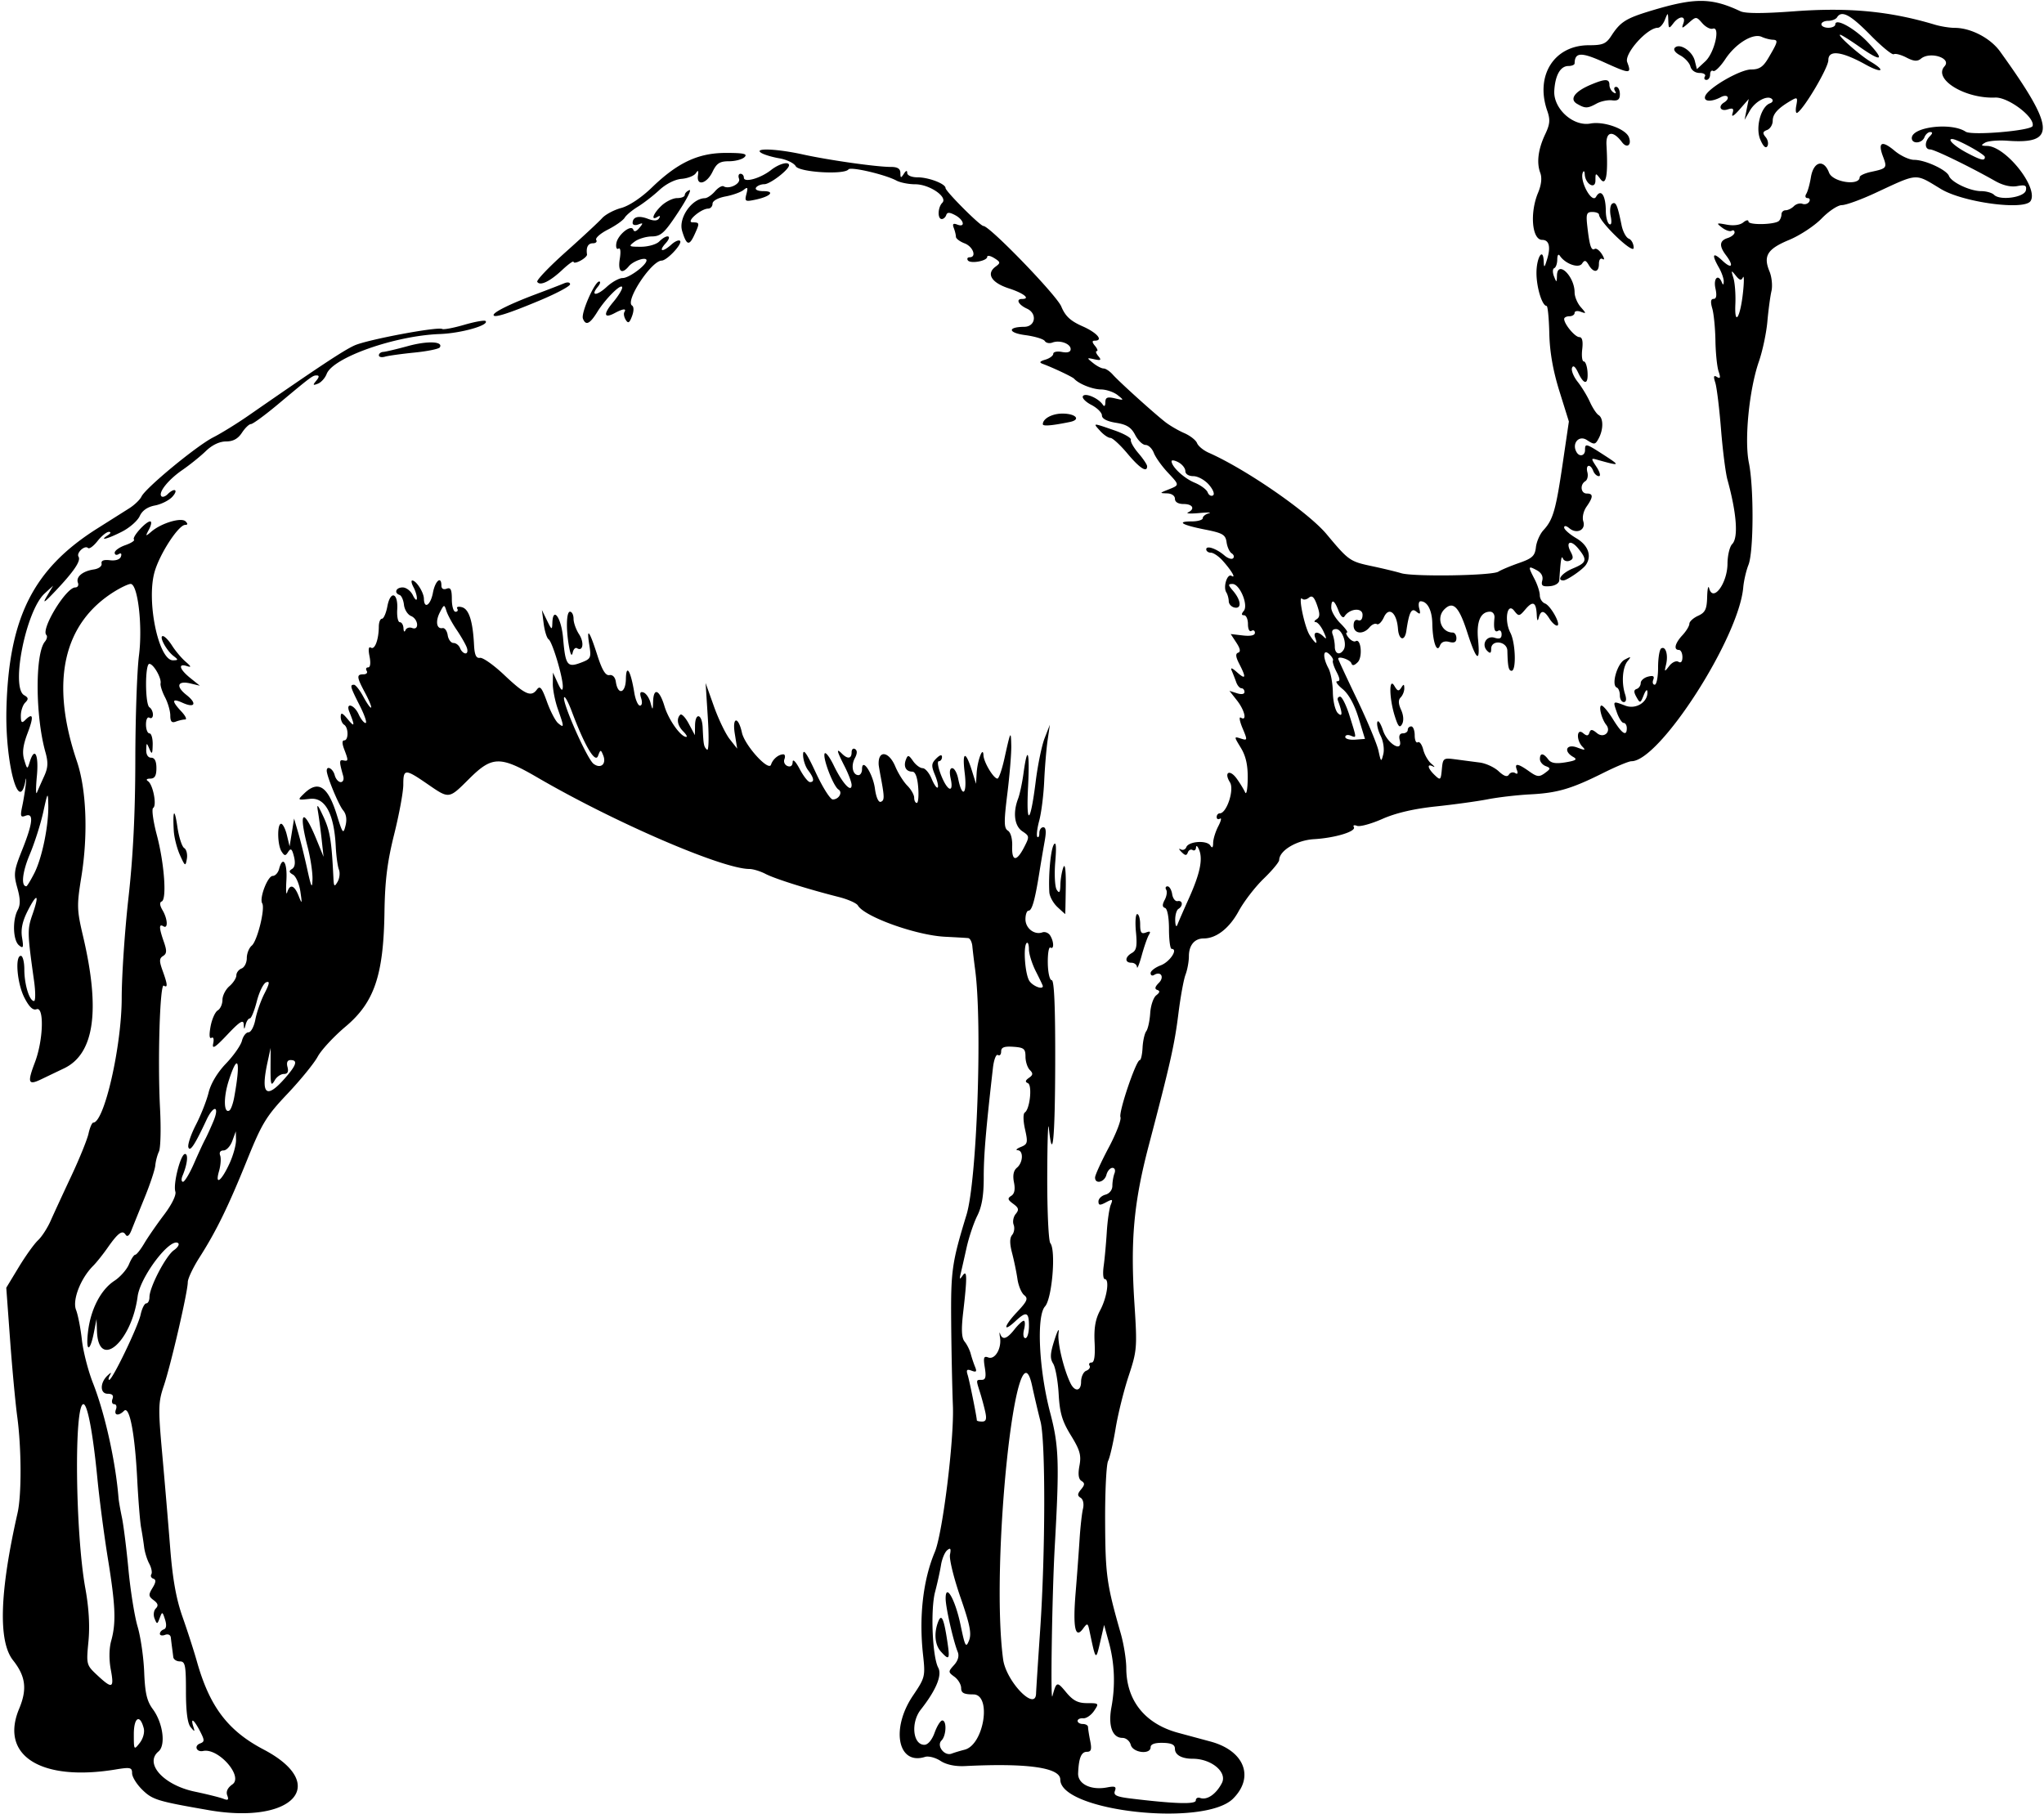 <?xml version="1.0"?>
<svg xmlns="http://www.w3.org/2000/svg" height="522" width="588" viewBox="0 0 588 522">
  <path d="M60 520.79c-14.705-2.55-16.127-2.98-19.048-5.84-1.624-1.58-2.952-3.73-2.952-4.76 0-1.68-.494-1.79-4.75-1.09-21.457 3.53-33.382-3.97-27.75-17.45 2.364-5.65 1.9-9.36-1.75-13.97-4.298-5.44-3.864-19.58 1.3-42.37 1.191-5.26 1.143-18.63-.1-27.81-.521-3.85-1.442-13.75-2.047-22l-1.098-15 3.576-5.906c1.967-3.248 4.463-6.732 5.547-7.741 1.083-1.01 2.717-3.527 3.63-5.595.913-2.067 3.587-7.859 5.941-12.87 2.355-5.012 4.592-10.524 4.97-12.25.38-1.726.992-3.142 1.36-3.146 3.166-.037 8.169-21.96 8.182-35.852.006-6.402.882-19.393 1.948-28.87 1.324-11.781 1.947-24.268 1.97-39.5.017-12.248.489-25.83 1.047-30.18 1.089-8.482-.323-20.594-2.399-20.587-.592.002-2.576.917-4.408 2.034-14.993 9.15-18.816 26.08-11.056 48.97 2.762 8.146 3.261 21.085 1.285 33.303-1.329 8.218-1.293 9.46.49 17.03 5.038 21.4 3.244 33.881-5.469 38.04-2.155 1.03-5.122 2.45-6.592 3.158-3.726 1.794-4.017.99-1.778-4.9 2.42-6.366 2.71-16.137.455-15.271-1.022.392-2.131-.67-3.5-3.354-2.083-4.09-2.745-12.01-1.003-12.01.55 0 1 1.771 1 3.935 0 4.29 1.463 9.066 2.778 9.066.455 0 .466-2.588.024-5.75-1.956-13.99-1.974-14.79-.44-19.21 2.03-5.846 1.336-6.329-1.397-.972-1.522 2.984-2.007 5.285-1.62 7.678.472 2.904.338 3.236-.895 2.213-1.711-1.42-1.913-7.23-.353-10.14.807-1.51.775-3.2-.12-6.4-1.108-3.96-.982-4.94 1.403-10.9 3.093-7.72 3.39-10.75.961-9.82-1.422.55-1.555.15-.935-2.78.397-1.88.86-4.77 1.027-6.42s.108-1.99-.131-.75c-1.873 9.69-5.84-5.41-5.452-20.75.669-26.33 7.71-40.32 26.15-51.96 3.574-2.255 7.717-4.872 9.205-5.815 1.488-.943 3.063-2.461 3.5-3.373 1.194-2.494 15.861-14.595 20.623-17.017 2.294-1.167 6.834-3.97 10.09-6.23 20.409-14.16 27.478-18.84 30.581-20.231 3.71-1.665 24.003-5.472 25.216-4.73.394.24 3.24-.297 6.324-1.194 3.085-.896 5.849-1.39 6.142-1.096 1.19 1.19-7.004 3.525-13.152 3.748-12.924.468-30.765 6.761-32.56 11.485-.45 1.18-1.59 2.442-2.534 2.805-1.445.554-1.517.416-.454-.864.85-1.02.9-1.52.153-1.52-1.206 0-1.435.17-11.31 8.422-3.672 3.068-7.108 5.578-7.635 5.578-.528 0-1.696 1.125-2.597 2.5-1.133 1.73-2.546 2.5-4.58 2.5-1.857 0-3.99 1.016-5.78 2.75-1.559 1.512-4.612 3.974-6.784 5.47-4.073 2.804-7.03 6.531-6 7.56.321.323 1.118.054 1.768-.597 1.974-1.973 3.22-1.322 1.373.718-.946 1.045-3.197 2.178-5.002 2.517-2.151.403-3.665 1.457-4.394 3.058-.612 1.343-2.913 3.36-5.113 4.483-4.108 2.09-6.76 2.77-4.081 1.04.877-.567 1.01-.975.322-.984-.647-.008-2.116 1.178-3.264 2.637s-2.376 2.363-2.73 2.009c-.917-.917-3.424 1.375-2.731 2.496.735 1.188-1.278 4.178-6.625 9.842-3.287 3.482-3.845 3.821-2.466 1.5l1.782-3-2.452 2.244c-5.345 4.89-9.801 27.05-5.885 29.26 1.24.7 1.3 1.13.299 2.14-.688.69-1.25 2.38-1.25 3.76 0 1.944.267 2.233 1.2 1.3 2.338-2.338 2.585-1.14.756 3.673-1.344 3.537-1.612 5.661-.978 7.75.84 2.773.898 2.795 1.564.627 1.417-4.612 2.652-2.225 2.07 4-.323 3.438-.312 5.575.023 4.75s1.26-2.92 2.055-4.655c1.137-2.478 1.216-3.98.369-7-2.904-10.356-2.987-28.317-.147-31.739.589-.71.78-1.581.423-1.937-1.647-1.65 5.665-13.67 8.314-13.67.708 0 1.057-.603.774-1.34-.65-1.692 1.34-3.36 4.577-3.838 1.398-.207 2.379-.944 2.225-1.671-.184-.872.611-1.194 2.413-.976 1.638.198 2.87-.218 3.154-1.065.284-.844.024-1.115-.662-.69-.622.38-1.13.2-1.13-.41 0-.612 1.373-1.59 3.05-2.175 1.679-.585 2.8-1.316 2.492-1.624-.661-.66 3.414-5.21 4.667-5.21.473 0 .33 1.013-.32 2.25-1.123 2.14-1.088 2.171.715.642 2.857-2.425 8.567-4.12 9.782-2.905.685.68.652 1.01-.099 1.01-1.912 0-7.304 8.265-8.807 13.5-2.422 8.432 1.144 25.545 5.306 25.468 1.55-.029 1.562-.149.128-1.25-2.042-1.57-4.266-5.72-3.064-5.72.506 0 1.703 1.237 2.66 2.75.957 1.512 2.696 3.58 3.865 4.593 1.678 1.456 1.757 1.725.375 1.281-2.626-.843-2.108.943 1 3.443l2.75 2.211-2.689-.642c-3.745-.896-4.345.798-1.168 3.298 3.145 2.474 2.434 3.878-1.139 2.25-3.08-1.403-3.193-.546-.33 2.502 1.196 1.273 1.683 2.314 1.082 2.314-.6 0-1.804.273-2.674.607-1.166.447-1.584-.013-1.588-1.75-.004-1.296-.684-3.656-1.512-5.245-.829-1.588-1.406-3.388-1.284-4 .306-1.54-2.047-5.62-3.232-5.62-1.281 0-1.248 11.71.035 12.5.55.34 1 1.293 1 2.118s-.45 1.222-1 .882c-.567-.35-1 .49-1 1.941 0 1.408.45 2.56 1 2.56s.968 1.462.93 3.25c-.06 2.723-.21 2.925-.93 1.25-.82-1.91-.863-1.898-.93.25-.043 1.364.52 2.25 1.43 2.25 1 0 1.5 1 1.5 3 0 2.184-.476 3.003-1.75 3.014-1.073.01-1.327.3-.658.75 1.434.964 2.59 7.004 1.474 7.694-.477.295-.004 3.8 1.053 7.789 2.162 8.16 2.917 18.555 1.389 19.119-.638.235-.55 1.15.242 2.49 1.495 2.532 1.656 5.512.25 4.643-1.302-.804-1.264.445.135 4.458.905 2.597.86 3.427-.22 4.095-1.107.684-1.132 1.46-.136 4.214 1.449 4.007 1.53 5.043.338 4.306-1.117-.69-1.79 21.597-1.07 35.427.3 5.775.158 11.312-.315 12.304-.473.992-.946 2.792-1.051 4-.106 1.208-1.475 5.346-3.043 9.196s-3.284 8.102-3.814 9.448c-.61 1.552-1.22 2.029-1.67 1.303-.914-1.48-2.18-.568-5.19 3.736-1.34 1.917-3.212 4.261-4.16 5.208-3.61 3.61-6.031 9.832-4.927 12.664.565 1.452 1.324 5.34 1.686 8.64.36 3.3 1.8 8.908 3.2 12.46 3.428 8.71 6.515 22.609 7.34 33.04.064.826.502 3.334.972 5.574.47 2.24 1.32 9.025 1.891 15.076.571 6.052 1.753 13.41 2.626 16.351.874 2.942 1.725 8.824 1.892 13.072.239 6.05.777 8.363 2.485 10.672 2.916 3.945 3.781 10.388 1.634 12.17-4.156 3.45 1.443 9.67 10.396 11.55 3.575.751 7.293 1.68 8.262 2.062 1.364.54 1.616.32 1.118-.978-.416-1.085.107-2.2 1.489-3.168 3.22-2.255-4.04-10.535-8.42-9.603-1.908.406-2.698-1.467-.908-2.154 1.369-.525 1.365-.903-.031-3.605-1.716-3.317-2.76-4.016-1.897-1.268.498 1.584.424 1.599-.782.15-.883-1.06-1.332-4.511-1.331-10.247 0-7.57-.218-8.65-1.75-8.65-.962-.001-1.816-.565-1.898-1.252-.081-.688-.24-1.925-.352-2.75s-.27-2.11-.352-2.857c-.084-.773-.793-1.11-1.648-.782-.825.317-1.5.178-1.5-.31 0-.486.51-1.054 1.133-1.262.728-.243.854-1.254.352-2.833-.737-2.318-.823-2.344-1.525-.456-.701 1.882-.789 1.893-1.485.183-.412-1.011-.253-2.305.358-2.916.797-.797.628-1.446-.618-2.371-1.504-1.118-1.544-1.553-.329-3.54.992-1.62 1.061-2.374.244-2.646-.628-.21-.894-.783-.59-1.275.304-.491.033-1.865-.603-3.053-.635-1.187-1.297-3.334-1.47-4.77-.174-1.437-.566-3.962-.872-5.612s-.81-7.95-1.122-14c-.682-13.226-2.218-21.155-3.792-19.581-1.576 1.576-2.987 1.321-2.32-.42.317-.824.092-1.5-.5-1.5s-.816-.674-.5-1.5c.392-1.019-.052-1.5-1.386-1.5-2.244 0-2.253-3.187-.015-5.263 1.06-.983 1.189-.98.628.014-.388.687-.46 1.25-.158 1.25.918 0 8.272-15.28 9.024-18.75.39-1.79 1.12-3.25 1.626-3.25.507 0 .921-.82.921-1.81 0-2.845 4.7-11.864 7.036-13.5 1.161-.814 1.685-1.742 1.165-2.064-2.389-1.476-10.86 9.753-11.607 15.386-1.747 13.17-11.271 21.3-11.693 9.99l-.13-3.5-.73 3.76c-1.129 5.82-2.391 5.861-1.736.058.738-6.536 3.666-12.242 7.602-14.813 1.68-1.097 3.567-3.234 4.195-4.75.628-1.51 1.44-2.75 1.805-2.75.364 0 1.526-1.461 2.581-3.247s3.622-5.499 5.704-8.25c2.237-2.955 3.57-5.68 3.26-6.659-.702-2.2 1.516-10.84 2.783-10.84 1.001 0 .661 2.98-.713 6.25-.405.963-.348 1.75.127 1.75.474 0 1.894-2.362 3.155-5.25 1.261-2.887 2.695-5.99 3.187-6.894.491-.904 1.572-3.267 2.4-5.25 1.887-4.516.081-4.836-2.011-.356-3.338 7.146-4.719 9.235-5.183 7.84-.255-.765.72-3.686 2.168-6.49s3.094-6.986 3.657-9.292c.633-2.594 2.542-5.772 5.003-8.334 2.188-2.277 4.252-5.228 4.585-6.557.334-1.33 1.183-2.42 1.887-2.42s1.593-1.667 1.975-3.704c.383-2.037 1.56-5.399 2.617-7.47 1.47-2.88 1.584-3.638.489-3.218-.789.303-2.001 2.765-2.695 5.471-.694 2.71-1.593 4.92-1.999 4.92-.405 0-.943.787-1.195 1.75-.414 1.587-.468 1.578-.573-.097-.089-1.411-1.194-.704-4.69 3-3.538 3.75-4.464 4.338-4.093 2.596.28-1.307.073-2-.49-1.652-.608.376-.707-.84-.266-3.249.388-2.116 1.316-4.208 2.064-4.648.748-.44 1.36-1.8 1.36-3.03 0-1.225.9-2.998 2-3.94 1.1-.942 2-2.344 2-3.115 0-.772.675-1.662 1.5-1.979.825-.316 1.5-1.66 1.5-2.984s.644-2.944 1.431-3.597c1.594-1.323 3.91-10.696 3.005-12.16-.9-1.45 1.564-7.89 3.025-7.89.718 0 1.541-.9 1.829-2 1.042-3.987 2.41-1.875 2.103 3.25-.172 2.888-.073 4.463.22 3.5.774-2.539 2.063-2.149 3.305 1 .982 2.49 1.03 2.371.496-1.25-.325-2.2-1.28-4.39-2.122-4.867-1.181-.668-1.245-1.044-.276-1.642.823-.51 1.013-1.741.55-3.581-.551-2.2-.904-2.493-1.634-1.358-.81 1.258-1.061 1.25-1.916-.052-1.223-1.863-1.331-8-.14-8 .48 0 1.226 1.463 1.656 3.25l.782 3.25.645-4 .645-4 1.202 4.124c.662 2.267 1.831 6.992 2.598 10.5 1.138 5.2 1.414 5.723 1.496 2.836.055-1.947-.575-6.131-1.4-9.299-2.708-10.398-1.29-11.54 2.576-2.078l2.009 4.917-.549-5c-.301-2.75-.777-6.35-1.057-8-.417-2.454-.128-2.18 1.584 1.5 1.871 4.022 2.34 6.892 2.853 17.5.126 2.605.284 2.762 1.198 1.19.58-.997.755-2.572.39-3.5-.366-.93-.777-3.949-.914-6.71-.463-9.361-3.05-14.137-7.396-13.657-3.667.404-3.68.393-1.707-1.523 4.066-3.95 6.86-2.109 9.435 6.213 1.652 5.338 1.841 5.568 2.482 3.015.45-1.79.208-3.338-.686-4.396-1.288-1.52-4.718-9.82-4.718-11.41 0-1.591 1.802-.581 2.29 1.284.288 1.1 1.068 2 1.733 2 .675 0 .991-.775.716-1.75-1.174-4.151-1.172-4.737.011-4.5 1.505.3 1.523.096.275-3.185-.634-1.667-.634-2.565 0-2.565 1.282 0 1.262-3.705-.025-4.5-.55-.34-.99-1.38-.978-2.31.018-1.334.459-1.164 2.094.81 1.95 2.355 2.03 1.875.373-2.25-1.115-2.778 1.406-2.075 2.693.75.627 1.375 1.525 2.5 1.996 2.5.47 0-.277-2.235-1.66-4.967-2.76-5.45-2.93-6.04-1.68-6.04.462 0 1.68 1.557 2.705 3.46 1.025 1.904 2.023 3.302 2.217 3.108.194-.195-.573-2.083-1.706-4.196-2.47-4.61-2.54-5.37-.5-5.37.857 0 1.28-.45.94-1s-.152-1 .417-1c.627 0 .785-1.242.403-3.155-.415-2.075-.274-2.935.411-2.512 1.108.685 2.234-2.351 2.256-6.083.008-1.237.414-2.25.903-2.25s1.19-1.604 1.557-3.564c.878-4.678 3.128-3.945 2.834.923-.121 2.003.216 3.641.75 3.641.533 0 1.005.787 1.049 1.75s.297 1.213.564.556c.267-.656 1.132-.946 1.921-.643 2.114.811 1.805-2.576-.314-3.445-.963-.395-1.876-1.843-2.03-3.218s-.716-2.65-1.25-2.833c-1.69-.58-1.05-2.17.88-2.17 1.016 0 2.336 1.012 2.933 2.25.596 1.237 1.115 1.658 1.152.934.038-.724-.398-2.186-.967-3.25-.57-1.06-.74-1.93-.37-1.93 1.147 0 3.33 3.406 3.363 5.25.057 3.111 1.922 1.855 2.598-1.75.644-3.431 2.434-4.925 2.434-2.031 0 .894.587 1.243 1.5.893 1.163-.447 1.5.236 1.5 3.03 0 1.985.477 3.608 1.06 3.608.582 0 .806-.408.498-.907s.295-.683 1.34-.41c2.02.529 3.132 3.98 3.485 10.817.15 2.931.608 3.933 1.71 3.752.826-.136 3.956 2.074 6.955 4.912 5.991 5.67 7.771 6.465 9.418 4.214.89-1.217 1.434-.557 2.895 3.505.99 2.753 2.439 5.535 3.22 6.183 1.774 1.473 1.768 1.173-.08-4.066-.826-2.339-1.48-5.658-1.456-7.376l.046-3.124 1.373 3c.972 2.122 1.398 2.46 1.455 1.153.114-2.586-2.994-13.032-4.087-13.735-.496-.319-1.132-2.344-1.412-4.5l-.51-3.919 1.464 3c1.362 2.792 1.47 2.838 1.545.667.17-4.87 2.59-1.409 3.085 4.412.665 7.814 1.194 8.55 5.088 7.083 2.908-1.096 3.047-1.386 2.45-5.124-.849-5.312.032-4.167 2.336 3.037 1.338 4.184 2.348 5.844 3.436 5.648.936-.168 1.667.586 1.863 1.922.586 3.983 2.818 3.357 2.891-.811.08-4.512 1.384-2.395 2.412 3.916.336 2.063 1.071 3.75 1.633 3.75.586 0 .735-.903.35-2.118-.48-1.515-.294-1.992.655-1.676.73.244 1.632 1.534 2.005 2.869.668 2.388.68 2.383.778-.325.148-4.074 1.844-3.334 3.27 1.427 1.17 3.9 4.664 8.823 6.266 8.823.388 0 0-.707-.865-1.571-1.67-1.67-2.026-3.64-.867-4.8.388-.387 1.494.775 2.458 2.583l1.754 3.288.042-2.75c.059-3.88 2.01-3.436 2.194.5.24 5.143.322 5.562 1.248 6.43.5.468.602-3.477.239-9.18l-.637-10 2.383 6.695c1.31 3.683 3.354 7.93 4.54 9.439l2.158 2.743-.694-4.342c-.776-4.85 1.004-5.073 2.062-.257.808 3.682 7.704 11.275 8.368 9.213.512-1.59 2.13-2.95 3.538-2.975.47-.008.612.622.313 1.402-.3.78.102 1.665.893 1.968.898.345 1.453-.092 1.48-1.167.026-.99.885-.127 2.025 2.031 1.089 2.063 2.419 3.75 2.956 3.75 1.356 0 1.17-1.16-.556-3.44-.808-1.068-1.45-3.093-1.426-4.5.03-1.833 1.065-.358 3.64 5.19 1.98 4.263 4.184 7.75 4.9 7.75 1.752 0 2.932-2.064 1.637-2.864-1.433-.886-4.501-8.79-3.999-10.298.226-.677 1.416.846 2.645 3.384 2.474 5.111 5.135 8.019 5.135 5.612 0-.776-.9-3.176-2-5.334-2.3-4.512-2.49-5.39-.8-3.7 1.65 1.65 2.8 1.503 2.8-.359 0-.857.45-1.28 1.002-.94.663.41.637 1.304-.077 2.638-1.175 2.196-.603 4.861 1.043 4.861.567 0 1.032-.771 1.032-1.714 0-3.479 3.128 1.251 3.713 5.614.329 2.45 1.02 4.012 1.673 3.78 1.1-.39 1.098-1.29-.007-7.18-.31-1.65-.575-3.225-.59-3.5-.228-4.281 2.921-3.937 4.785.523.81 1.938 2.361 4.413 3.449 5.5 1.087 1.088 1.977 2.652 1.977 3.477s.34 1.5.757 1.5c.416 0 .596-2.025.4-4.5-.233-2.917-.83-4.5-1.699-4.5-1.815 0-2.598-1.473-1.837-3.455.551-1.437.8-1.388 2.06.41.787 1.125 2.027 2.045 2.754 2.045.727 0 1.887 1.365 2.578 3.032.69 1.668 1.48 2.807 1.756 2.532s-.078-1.894-.783-3.597c-1.106-2.669-1.055-3.327.365-4.747 1.06-1.05 1.65-1.21 1.65-.43 0 .66-.41 1.21-.92 1.21-.506 0-.212 1.8.652 4 1.837 4.677 3.725 5.36 2.768 1-.422-1.92-.262-3 .445-3 .608 0 1.377 1.36 1.709 3.021 1.162 5.812 2.644 4.528 1.882-1.63-.78-6.297.233-6.566 2.109-.559l1.145 3.668.175-3c.216-3.705 1.853-8.049 1.964-5.215.08 2 2.906 6.715 4.026 6.715.399 0 1.298-2.587 1.997-5.75 1.784-8.059 1.879-8.24 1.978-3.75.05 2.2-.458 8.417-1.126 13.814-1.015 8.199-.99 9.954.156 10.661.798.493 1.314 2.347 1.235 4.436-.167 4.449 1.228 4.605 3.411.383 1.598-3.089 1.58-3.258-.474-4.622-2.284-1.517-2.789-5.315-1.246-9.372.487-1.282 1.188-4.562 1.558-7.29 1.15-8.483 1.833-6.468 1.315 3.88-.58 11.596.679 10.68 2.205-1.602.586-4.714 1.74-10.306 2.566-12.43l1.502-3.858-.652 4.5c-.358 2.475-.798 7.763-.978 11.752-.18 3.988-.823 9.096-1.43 11.35-.607 2.255-.85 4.354-.538 4.665.32.31.57-.19.57-1.1 0-.92.51-1.67 1.13-1.67.763 0 .906 1.221.441 3.75a500.992 500.992 0 00-1.568 9.25c-1.283 8.033-2.125 11-3.12 11-.486 0-.884 1.11-.884 2.465 0 2.602 2.569 4.597 4.866 3.778.75-.267 1.756.131 2.234.886 1.107 1.746 1.16 4.15.078 3.482-.452-.28-.79 1.718-.75 4.44.04 2.766.538 4.948 1.13 4.949.716 0 1.039 7.742 1 23.95-.053 21.795-.763 28.977-1.836 18.55-.226-2.2-.431 4.1-.455 14-.025 9.9.372 18.517.882 19.149 1.67 2.07.508 15.969-1.524 18.214-2.512 2.776-1.754 18.275 1.499 30.638 2.5 9.504 2.664 14.342 1.301 38.5-.767 13.599-1.262 45.127-.675 42.988 1.167-4.252 1.315-4.295 3.924-1.146 2.019 2.437 3.41 3.158 6.093 3.158 3.39 0 3.44.056 1.953 2.25-.838 1.238-2.243 2.188-3.122 2.111-.879-.076-1.598.261-1.598.75s.675.889 1.5.889 1.5.394 1.5.875.281 2.281.625 4c.486 2.43.279 3.125-.932 3.125-1.638 0-2.358 1.743-2.544 6.159-.13 3.113 3.684 4.978 8.354 4.085 2.266-.433 2.707-.232 2.228 1.016-.477 1.242.447 1.683 4.586 2.186 12.647 1.537 18.683 1.716 18.683.553 0-.641.562-.964 1.25-.717 1.978.709 4.598-1.087 6.251-4.285 1.62-3.133-3.007-6.997-8.38-6.997-3.158 0-5.121-1.094-5.124-2.857-.002-1.196-.955-1.663-3.5-1.718-2.274-.049-3.497.388-3.497 1.25 0 2.224-5.11 1.62-5.71-.675-.288-1.1-1.355-2-2.372-2-2.925 0-4.18-3.466-3.19-8.814 1.167-6.305.917-12.654-.736-18.686l-1.37-5-1.148 5c-1.23 5.354-1.252 5.33-3.024-3.122-.522-2.49-.62-2.528-1.929-.75-2.229 3.028-2.917-.42-2.088-10.465.393-4.765.898-11.587 1.123-15.162.226-3.575.669-7.583.985-8.906.337-1.412.061-2.722-.669-3.173-.979-.605-.951-1.121.128-2.421 1.09-1.313 1.112-1.813.113-2.43-.856-.53-1.042-1.934-.58-4.393.562-3 .144-4.48-2.46-8.713-2.52-4.094-3.213-6.44-3.524-11.916-.213-3.75-.926-7.679-1.584-8.732-.948-1.519-.866-2.936.398-6.865.876-2.723 1.396-3.601 1.157-1.951-.385 2.65 1.449 10.39 3.421 14.44 1.257 2.581 3.059 2.352 3.059-.389 0-1.438.672-2.873 1.494-3.188.822-.315 1.245-.976.94-1.469-.303-.492-.034-.895.599-.895.768 0 1.053-1.91.857-5.75-.213-4.157.226-6.72 1.585-9.25 1.973-3.673 2.764-9 1.337-9-.46 0-.601-1.687-.314-3.75.287-2.062.688-6.45.893-9.75.204-3.3.718-6.84 1.141-7.866.684-1.655.527-1.736-1.38-.715-1.733.927-2.152.875-2.152-.267 0-.78.9-1.654 2-1.942 1.164-.304 2-1.364 2-2.534 0-1.107.273-2.724.607-3.594.346-.901.09-1.582-.594-1.582-.66 0-1.436.9-1.723 2-.567 2.167-3.307 2.797-3.264.75.015-.687 1.783-4.559 3.93-8.603 2.146-4.044 3.662-7.978 3.369-8.742-.562-1.464 4.499-16.401 5.559-16.41.339-.001.699-1.607.8-3.567s.58-4.095 1.063-4.745c.484-.65.995-2.983 1.135-5.183.14-2.2.922-4.517 1.739-5.149 1.045-.808 1.133-1.266.298-1.544-.824-.275-.684-.899.455-2.038 1.668-1.668.575-3.474-1.374-2.269-.55.34-1 .103-1-.528 0-.63 1.32-1.644 2.934-2.253 2.606-.984 5.072-4.719 3.115-4.719-.42 0-.763-2.566-.763-5.702 0-3.365-.466-5.858-1.135-6.08-.81-.27-.837-.936-.097-2.32.571-1.066.766-2.38.433-2.918-.333-.539-.16-.98.384-.98.545 0 1.144 1.013 1.333 2.25.189 1.238.895 2.138 1.57 2 1.47-.3 1.64 1.377.226 2.25-.55.34-.964 1.83-.921 3.31.046 1.586.312 2.075.647 1.19.313-.825 1.784-4.2 3.269-7.5 3.203-7.117 4.083-11.27 2.965-14-.45-1.1-.851-1.41-.89-.69-.038.72-.482 1.054-.985.743-.503-.31-1.121 0-1.375.691-.358.977-.766.946-1.835-.14-.756-.769-.86-1.109-.23-.756.63.352 1.364.07 1.631-.626.65-1.694 5.894-2.057 6.897-.476.55.865.803.634.818-.746.012-1.1.675-3.252 1.473-4.783.798-1.53 1.02-2.516.494-2.19-.52.32-.95.11-.95-.47s.4-1.06.89-1.06c1.992 0 4.237-6.83 2.932-8.92-1.827-2.926-.07-3.874 1.955-1.054.95 1.323 2.033 3.096 2.406 3.94.374.843.71-.942.747-3.967.046-3.856-.54-6.494-1.963-8.827-2.023-3.32-2.023-3.326-.022-2.691 1.939.615 1.955.514.481-3.013-.839-2.008-1.052-3.358-.474-3 1.856 1.147 1.123-2.108-1.116-4.954l-2.167-2.756 2.167.688c1.29.42 2.16.27 2.16-.37 0-.59-.4-1.07-.88-1.07-.486 0-1.16-.787-1.5-1.75s-.908-2.425-1.263-3.25c-.448-1.042.01-.918 1.5.405 2.523 2.24 2.707 1.579.662-2.376-1.051-2.032-1.153-2.983-.347-3.252.779-.26.622-1.168-.497-2.875l-1.635-2.496 3.482.406c2.22.26 3.48-.01 3.48-.76 0-.642-.45-.89-1-.55-.567.35-1-.49-1-1.94 0-1.41-.51-2.56-1.12-2.56-.785 0-.81-.377-.085-1.25 1.389-1.675-1.147-7.75-3.235-7.75-1.338 0-1.32.254.137 1.956 2.316 2.705 2.565 5.24.475 4.835-.918-.179-1.682-.992-1.696-1.808-.015-.816-.33-1.968-.702-2.56-.979-1.56.266-5.518 1.496-4.758 1.406.869-.017-1.557-2.59-4.416-1.12-1.24-2.63-2.25-3.35-2.25-.73 0-1.33-.44-1.33-.97 0-1.211 2.927-.22 5.255 1.781.966.83 2.078 1.187 2.471.794.393-.393.211-1.028-.405-1.41-.616-.383-1.278-1.821-1.471-3.196-.305-2.176-1.104-2.649-6.165-3.648-6.73-1.33-8.41-2.35-3.86-2.35 1.75 0 3.17-.42 3.17-.93s.787-1.144 1.75-1.409c.962-.265-.275-.294-2.75-.066-2.475.229-3.938.15-3.25-.174 2.118-1.001 1.384-2.424-1.25-2.424-1.556 0-2.5-.567-2.5-1.5 0-.87-.945-1.527-2.25-1.564-2.202-.062-2.198-.084.213-1.046 3.438-1.373 3.44-1.248-.044-4.976-1.726-1.848-3.528-4.385-4.004-5.637-.48-1.25-1.55-2.27-2.37-2.27-.825 0-2.166-1.29-2.981-2.866-1.136-2.196-2.426-3.016-5.526-3.511-2.58-.41-4.04-1.17-4.04-2.11 0-.805-1.364-2.169-3.032-3.031-1.668-.863-2.766-2-2.44-2.529.65-1.05 4.463.583 5.707 2.445.452.677.74.42.75-.668.012-1.416.564-1.642 2.765-1.132 2.658.617 2.683.585.75-.949-1.1-.873-3.243-1.601-4.763-1.618-2.469-.029-6.382-1.589-7.737-3.084-.489-.54-6.024-3.16-9-4.26-1.125-.415-.938-.725.75-1.238 1.238-.376 2.25-1.133 2.25-1.683s1.125-.785 2.5-.522c1.625.31 2.5.024 2.5-.817 0-1.571-3.14-2.696-5.258-1.883-.847.325-1.828.123-2.182-.448-.353-.572-2.91-1.34-5.684-1.708-4.93-.654-5.101-2.34-.242-2.374 3.258-.023 3.834-3.845.788-5.233-2.43-1.105-3.29-2.78-1.42-2.78 2.564 0 .528-1.649-3.749-3.036-5.063-1.642-6.636-4.23-3.822-6.289 1.446-1.058 1.405-1.298-.412-2.433-1.11-.693-2.02-.858-2.02-.367 0 1.208-4.91 2.08-5.583.991-.3-.476-.06-.866.52-.866 2.106 0 .999-3.072-1.441-4-1.375-.522-2.5-1.374-2.5-1.893 0-.519-.275-1.66-.612-2.536-.447-1.166-.179-1.428 1-.975 2.433.933 1.933-1.353-.59-2.704-1.641-.878-2.3-.887-2.584-.035-.21.628-.79 1.143-1.29 1.143-1.265 0-1.154-3.363.155-4.671 1.67-1.665-3.68-5.33-7.77-5.33-1.887 0-4.333-.482-5.436-1.073-3.276-1.753-13.16-4.053-13.784-3.208-1.191 1.609-14.194.828-15.167-.911-.503-.898-2.61-1.918-4.683-2.269-2.074-.35-4.436-1.058-5.25-1.572-2.316-1.465 4.46-1.205 12.02.46 7.45 1.64 21.195 3.59 25.25 3.58 1.95-.004 2.755.503 2.766 1.744.013 1.495.156 1.532.984.25.647-1 .975-1.084.985-.25.009.714 1.28 1.25 2.968 1.25 3.2 0 8.05 1.855 8.05 3.079 0 .94 9.96 10.92 10.9 10.92 1.8 0 21.04 19.899 22.4 23.166 1.158 2.783 2.629 4.153 6.112 5.693 4.23 1.87 6.13 4.141 3.47 4.141-.776 0-.738.464.122 1.5.685.825.91 1.5.5 1.5s-.214.64.435 1.422c.973 1.173.776 1.335-1.128.926-2.244-.482-2.254-.453-.366 1.078 1.068.866 2.43 1.574 3.028 1.574.598 0 1.784.788 2.636 1.75 1.796 2.03 11.585 10.886 15.039 13.607 1.296 1.022 3.764 2.467 5.485 3.213 1.721.746 3.396 2.052 3.722 2.902.326.85 1.843 2.098 3.371 2.773 10.725 4.739 28.64 17.126 33.912 23.45 6.3 7.553 6.69 7.83 12.906 9.15 3.278.695 7.107 1.616 8.51 2.047 3.501 1.075 26.153.725 27.974-.433.812-.516 3.501-1.645 5.976-2.508 3.796-1.324 4.552-2.03 4.83-4.51.182-1.618 1.164-3.84 2.184-4.94 2.744-2.963 3.552-5.76 5.518-19.123l1.784-12.122-2.726-8.74c-1.85-5.934-2.784-11.275-2.907-16.627-.1-4.337-.448-7.886-.772-7.886-1.29-.01-2.92-5.332-2.92-9.496 0-4.47 1.929-7.542 2.086-3.321.073 1.977.216 1.878.995-.691 1.067-3.52.548-5.5-1.443-5.5-2.933 0-3.604-7.752-1.175-13.565.945-2.263 1.168-4.285.63-5.718-1.11-2.952-.61-6.827 1.437-11.14 1.356-2.857 1.466-4.15.575-6.707-3.54-10.154 1.99-18.87 11.96-18.87 4.032 0 4.96-.394 6.494-2.75 2.599-3.992 4.198-4.997 11.44-7.185 12.56-3.796 17.346-3.768 25.65.15 1.447.684 6.507.69 15.5.02 15.63-1.165 27.55-.032 40.43 3.841 1.69.508 4.27.924 5.73.924 4.628 0 10.274 2.94 13.051 6.795 15.8 21.942 16.21 26.714 2.205 25.685-2.719-.2-5.644.047-6.5.548-1.292.756-1.2.916.533.942 5.415.078 14.924 12.095 12.542 15.852-1.753 2.764-19.355.416-25.751-3.436-7.692-4.632-6.3-4.722-19.17 1.239-4.01 1.855-8.22 3.374-9.37 3.374-1.143 0-3.755 1.728-5.804 3.84-2.05 2.11-6.267 4.892-9.373 6.179-6.244 2.588-7.488 4.584-5.64 9.047.665 1.605.92 4.16.567 5.676-.353 1.517-.881 5.458-1.173 8.758-.292 3.3-1.389 8.475-2.438 11.5-2.797 8.065-4.228 22.53-2.881 29.132 1.457 7.143 1.382 25.603-.119 29.368-.658 1.65-1.334 4.575-1.502 6.5-1.273 14.566-24.06 50-32.155 50-.757 0-4.403 1.513-8.101 3.362-9.185 4.591-13.21 5.773-21.032 6.174-3.681.19-9.168.824-12.193 1.411-3.025.587-9.775 1.518-15 2.068-6.257.658-11.484 1.88-15.311 3.576-3.196 1.417-6.482 2.318-7.302 2.004-.82-.315-1.239-.164-.93.336.78 1.262-5.369 3.138-11.455 3.495-4.996.293-9.976 3.275-10.018 5.998-.009.592-2.016 3.007-4.46 5.366-2.443 2.36-5.677 6.558-7.185 9.329-2.69 4.94-6.43 7.87-10.08 7.87-2.63 0-4.25 1.96-4.25 5.13 0 1.504-.436 3.883-.97 5.287-.534 1.403-1.453 6.434-2.042 11.179-1.112 8.945-2.318 14.312-8.508 37.86-4.348 16.543-5.33 27.323-4.15 45.54.824 12.699.754 13.585-1.661 20.88-1.387 4.191-3.076 10.995-3.753 15.12s-1.648 8.33-2.158 9.343-.894 8.888-.853 17.5c.073 15.333.437 17.936 4.5 32.157.864 3.025 1.577 7.495 1.583 9.934.025 9.343 5.39 16.037 14.92 18.614 3.075.832 7.259 1.96 9.297 2.509 9.731 2.617 12.74 10.197 6.519 16.419-8.24 8.25-49.72 3.67-49.72-5.48 0-3.44-9.47-4.778-27.421-3.875-2.819.141-5.372-.401-7.046-1.498-1.443-.946-3.444-1.46-4.446-1.141-7.822 2.482-9.908-8.091-3.477-17.622 3.513-5.206 3.591-5.526 2.898-11.85-1.196-10.904.026-21.491 3.405-29.5 2.228-5.28 5.574-32.33 5.196-42-.214-5.5-.44-16.525-.5-24.5-.109-14.465.234-16.834 4.412-30.5 3-9.815 4.586-54.722 2.488-70.5-.329-2.475-.69-5.513-.804-6.75s-.655-2.298-1.205-2.357c-.55-.06-3.545-.234-6.656-.389-8.307-.413-23.159-5.743-25.067-8.997-.397-.677-2.872-1.776-5.5-2.44-8.951-2.265-18.377-5.237-21.08-6.648-1.483-.774-3.57-1.41-4.637-1.413-7.822-.025-38.798-13.402-61.036-26.359-10.64-6.19-12.97-6.15-19.52.36-5.984 5.953-5.712 5.92-12.136 1.5-6.369-4.38-6.863-4.363-6.865.25 0 2.063-1.18 8.475-2.62 14.25-1.996 8.003-2.661 13.353-2.798 22.5-.272 18.088-2.927 25.891-11.174 32.83-3.38 2.843-6.993 6.737-8.027 8.652s-4.954 6.73-8.711 10.702c-6.09 6.436-7.349 8.5-11.597 19.018-5.422 13.422-8.881 20.504-13.708 28.068-1.851 2.9-3.364 6.1-3.364 7.12 0 2.752-4.868 23.795-6.89 29.786-1.614 4.778-1.653 6.42-.471 19.523.71 7.868 1.739 20.024 2.287 27.013.714 9.096 1.728 14.779 3.572 20 1.416 4.011 3.272 9.768 4.125 12.793 3.666 13.008 8.907 19.929 19.179 25.327 19.087 10.02 8.552 21.66-15.802 17.45zm217.49-17.38c5.58-1.4 7.87-15.91 2.51-15.91-2.726 0-3.502-.406-3.507-1.836-.004-1.01-.868-2.465-1.92-3.234-1.84-1.346-1.844-1.473-.121-3.377 1.146-1.267 1.528-2.621 1.061-3.766-1.25-3.062-3.44-12.668-3.477-15.252-.07-4.816 2.76.117 4.283 7.464 1.297 6.262 1.554 6.737 2.437 4.5.785-1.986.28-4.54-2.464-12.439-1.9-5.466-3.253-10.983-3.01-12.259.34-1.775.15-2.074-.814-1.275-.691.574-1.488 2.49-1.77 4.259-.282 1.768-1.047 5.24-1.7 7.715-1.351 5.124-.788 18.655.908 21.825 1.162 2.17-.63 6.466-5.027 12.056-2.93 3.73-2.28 10.12 1.03 10.12 1.026 0 2.19-1.378 2.957-3.5.696-1.925 1.687-3.5 2.201-3.5 1.33 0 1.161 4.374-.222 5.757-1.513 1.512.845 4.577 2.91 3.784.788-.303 2.47-.81 3.736-1.128zm-6.833-28.242c-1.734-1.916-2.037-5.339-.76-8.598.948-2.42 1.63-.919 2.638 5.799.769 5.127.539 5.47-1.878 2.799zm-229.31 22.06c-1.093-4.18-2.85-3.13-2.85 1.71 0 4.592.036 4.645 1.698 2.531.971-1.234 1.464-3.053 1.152-4.248zm256.7-9.98c.028-.963.557-9.175 1.176-18.25 1.522-22.314 1.577-54.327.104-60-.643-2.475-1.734-7.116-2.425-10.313-4.455-20.62-12.042 51.049-8.333 78.72.849 6.336 9.323 15.137 9.478 9.843zm-266.18-6.92c-.536-2.87-.489-6.047.123-8.25 1.444-5.198 1.248-10.094-.943-23.583-1.072-6.6-2.431-16.95-3.02-23-1.277-13.11-2.85-21.5-4.03-21.5-2.724 0-2.337 37.076.554 53 1.017 5.6 1.322 10.805.893 15.254-.642 6.658-.606 6.796 2.556 9.75 4.326 4.04 4.888 3.798 3.866-1.67zm251.57-74.08c-.331-1.513-1.015-4.055-1.52-5.65-1.17-3.69-1.18-3.6.52-3.6 1.086 0 1.298-.86.866-3.52-.472-2.909-.3-3.416.987-2.922 1.937.744 3.907-2.628 3.38-5.787-.208-1.249-.186-1.708.05-1.02.65 1.9 1.931 1.51 4.102-1.25 1.081-1.375 2.288-2.5 2.68-2.5.394 0 .433 1.125.088 2.5-.362 1.441-.196 2.5.391 2.5.56 0 1.02-1.575 1.02-3.5 0-4.045-.75-4.315-3.878-1.4-3.727 3.472-3.415 1.49.402-2.558 2.981-3.16 3.32-3.949 2.111-4.904-.792-.626-1.668-2.713-1.945-4.638-.278-1.925-.971-5.285-1.541-7.466-.722-2.762-.716-4.352.019-5.237.58-.7.772-2.01.426-2.911-.346-.902-.076-2.307.6-3.121 1-1.204.863-1.75-.728-2.913-1.594-1.166-1.7-1.59-.567-2.29.937-.58 1.194-1.844.788-3.874-.405-2.026-.125-3.41.855-4.224 1.783-1.48 1.926-4.94.207-5.028-.687-.035-.279-.455.909-.934 1.966-.793 2.074-1.247 1.208-5.101-.55-2.45-.577-4.478-.064-4.816 1.48-.976 2.198-7.907.875-8.45-.829-.34-.736-.79.314-1.518 1.188-.823 1.239-1.287.25-2.276-.683-.683-1.242-2.41-1.242-3.837 0-2.255-.46-2.626-3.5-2.831-2.631-.177-3.5.159-3.5 1.354 0 .875-.42 1.33-.936 1.012-.514-.318-1.155 1.343-1.423 3.691-2.046 17.92-2.659 25.22-2.65 31.56.007 5.134-.542 8.386-1.855 11-1.025 2.04-2.415 6.185-3.087 9.21s-1.439 6.4-1.702 7.5c-.39 1.633-.285 1.725.572.5 1.303-1.861 1.339.395.166 10.5-.59 5.08-.477 7.41.41 8.5.673.825 1.46 2.4 1.75 3.5.29 1.1.854 2.792 1.253 3.761.57 1.385.356 1.62-1.002 1.099-1.358-.522-1.599-.257-1.128 1.238.53 1.683 2.632 12.097 2.632 13.038 0 .2.684.364 1.52.364 1.136 0 1.367-.693.917-2.75zm-217.36-71.62c1.03-2.27 1.848-5.25 1.817-6.63l-.057-2.5-1.005 2.75c-.552 1.512-1.69 2.75-2.528 2.75-.916 0-1.303.575-.97 1.443.305.793.157 2.827-.329 4.519-1.244 4.34.718 2.847 3.072-2.335zm1.284-18.864c1.954-10.679 1.116-13.203-1.583-4.765-1.53 4.783-1.41 9.508.215 8.504.424-.262 1.04-1.945 1.368-3.739zm14.45-5.359c3.467-3.92 3.956-5.41 1.778-5.41-.914 0-1.224.7-.884 2 .36 1.372.031 2-1.043 2-.862 0-2.026.788-2.587 1.75-1.156 1.985-1.275 1.532-1.242-4.75l.024-4.5-.873 4c-2.033 9.314-.477 10.895 4.827 4.904zm218.18-26.7c0-.158-.9-2.053-2-4.211s-2-5.028-2-6.378-.299-2.157-.664-1.791c-.988.987-.502 8.49.694 10.726.829 1.548 3.97 2.858 3.97 1.655zM9.88 251.215c2.236-4.382 4.155-13.789 4.01-19.652-.094-3.846-.173-3.733-1.453 2.104-.744 3.394-2.495 8.882-3.89 12.195-2.12 5.03-2.555 9.13-.97 9.13.206 0 1.242-1.701 2.303-3.781zm408.92-32.73c2.029.273 5.124.68 6.877.905 1.753.225 4.201 1.354 5.44 2.508 1.535 1.43 2.475 1.739 2.95.969.385-.622 1.194-.824 1.799-.45.692.428.88.104.505-.872-.791-2.061.24-1.957 3.484.353 2.32 1.651 2.925 1.721 4.558.527 1.7-1.243 1.723-1.438.23-2.011-.91-.349-1.654-1.261-1.654-2.028 0-1.812.997-1.772 2.39.096.813 1.09 2.145 1.317 4.97.851 2.983-.492 3.494-.842 2.25-1.538-2.944-1.648-1.998-3.899 1.14-2.714 2.213.836 2.506.792 1.5-.225-1.837-1.856-1.697-5.479.153-3.943 1.078.894 1.504.864 1.837-.128.346-1.027.791-.997 2.174.144 1.977 1.632 4.232-.411 2.652-2.402-1.35-1.69-2.27-5.53-1.34-5.53.476 0 1.969 1.788 3.317 3.973 2.57 4.166 3.951 5.05 3.951 2.527 0-.825-.406-1.5-.902-1.5s-1.373-1.35-1.948-3c-1.185-3.399-1.23-3.361 2.425-1.972 3.035 1.154 6.48-.975 6.362-3.933-.038-.934-.479-.559-1.065.905-.958 2.391-1.05 2.415-2.097.553-.807-1.435-.79-2.048.065-2.333.64-.21 1.16-.97 1.16-1.69 0-.715.936-1.545 2.08-1.844 1.517-.397 1.93-.158 1.53.884-.3.784-.111 1.427.422 1.427.532 0 .968-2.224.968-4.941 0-2.718.403-5.19.895-5.495 1.27-.784 2.07 1.816 1.412 4.589-.532 2.241-.49 2.261.917.444.81-1.047 1.991-1.583 2.625-1.191.726.449 1.151-.049 1.151-1.347 0-1.13-.45-2.06-1-2.06-1.609 0-1.156-1.916 1-4.23 1.1-1.182 2-2.666 2-3.299s1.125-1.663 2.5-2.29c2.065-.94 2.52-1.882 2.616-5.41.064-2.35.322-3.484.574-2.521 1.093 4.183 5.233-1.365 5.277-7.072.018-2.377.625-4.913 1.35-5.637 1.82-1.82 1.298-8.868-1.371-18.541-.532-1.925-1.361-8.45-1.844-14.5-.483-6.05-1.224-12.083-1.647-13.406-.58-1.816-.46-2.215.495-1.625.957.592 1.069.204.459-1.593-.444-1.307-.854-5.3-.913-8.876-.058-3.575-.467-7.737-.91-9.25-.556-1.907-.439-2.75.385-2.75.8 0 .973-.98.53-3-.647-2.944.8-4.321 1.837-1.75.342.847.518.766.548-.25.024-.825-.6-2.625-1.386-4-2.176-3.806-1.775-4.607 1-2 2.724 2.56 3.388 1.556 1.032-1.559-2.03-2.68-1.88-4.193.47-4.94 1.1-.349 2-1.08 2-1.626s-.384-.754-.853-.465c-.469.29-1.706-.125-2.75-.923-1.75-1.338-1.645-1.403 1.35-.843 1.979.37 3.836.119 4.75-.64.82-.687 1.5-.807 1.5-.267 0 1.095 7.668.93 8.787-.188.39-.392.71-1.24.71-1.88 0-.642.54-1.167 1.2-1.167s1.727-.527 2.372-1.172c.644-.645 1.746-.951 2.449-.682.702.27 1.574.01 1.937-.578.36-.587.15-1.068-.46-1.068-.623 0-.786-.538-.367-1.216.414-.669 1.01-2.802 1.325-4.74.75-4.612 3.71-5.384 5.227-1.364 1.044 2.764 8.815 3.906 8.815 1.294 0-.448 1.462-1.129 3.25-1.512 4.586-.984 4.701-1.13 3.457-4.428-1.56-4.131-.336-4.741 3.327-1.658 1.71 1.443 4.25 2.624 5.64 2.624 3.14 0 9.336 2.866 10.014 4.632.703 1.832 6.082 4.368 9.265 4.368 1.455 0 3.127.48 3.714 1.068 1.734 1.733 8.759.73 9.145-1.308.267-1.412-.202-1.64-2.492-1.21-1.81.336-4.1-.192-6.33-1.455-7.38-4.18-17.5-9.096-18.72-9.096-1.613 0-1.658-2.22-.078-3.8.803-.802.838-1.2.107-1.2-.601 0-1.352.675-1.669 1.5-.7 1.814-3.64 2.011-3.64.244 0-3.238 11.402-4.597 15.5-1.846 1.74 1.167 18.802-.276 19.248-1.628.806-2.444-6.94-8.348-10.748-8.191-8.737.36-17.919-5.3-14.582-8.988 2.13-2.353-4.156-4.382-6.794-2.193-1.014.842-2.06.757-4.167-.336-1.547-.802-3.182-1.231-3.633-.952-.451.278-3.496-2.22-6.766-5.552-5.74-5.841-8.25-7.173-9.56-5.058-.34.55-1.49 1-2.56 1s-1.94.45-1.94 1 .9 1 2 1 2-.438 2-.975c0-1.927 5.514 1.097 9.33 5.115 5.022 5.29 4.102 5.882-2.227 1.434-2.79-1.965-5.36-3.573-5.7-3.573-1.027 0 5.643 5.914 8.719 7.731 4.57 2.7 3.334 3.483-1.373.871-6.95-3.855-10.75-4.313-10.75-1.296 0 2.185-6.904 13.898-8.93 15.15-.43.266-.56-.677-.288-2.095.438-2.294.284-2.458-1.395-1.487-3.86 2.231-5.39 3.9-5.39 5.878 0 1.118-.725 2.311-1.612 2.652-1.283.492-1.368.914-.414 2.063.66.794.873 1.971.475 2.615-.457.74-1.205.023-2.036-1.953-1.439-3.421.197-9.468 2.813-10.401.7-.25.97-.783.6-1.183-1.212-1.308-4.8.532-6.382 3.273l-1.54 2.68.597-3 .596-3-2.625 3c-1.639 1.875-2.409 2.32-2.05 1.186.46-1.454.176-1.69-1.42-1.183-2.04.647-2.81-.886-1-2.002 1.924-1.19 1.063-2.604-.934-1.535-2.751 1.472-5.104 1.297-4.478-.333.9-2.353 10.03-7.632 13.2-7.632 2.337 0 3.44-.727 4.929-3.25 2.816-4.773 2.929-5.242 1.28-5.306-.825-.032-2.247-.403-3.16-.824-2.502-1.153-7.49 1.892-10.467 6.391-1.44 2.176-3.013 3.712-3.496 3.413-.48-.299-.88.16-.88 1.016s-.48 1.56-1.06 1.56c-.582 0-.78-.45-.44-1s-.351-1-1.535-1c-1.264 0-2.355-.775-2.643-1.877-.27-1.032-1.587-2.462-2.927-3.18-1.469-.786-2.074-1.666-1.523-2.216 1.396-1.396 5.017.983 5.712 3.753l.608 2.422 2.423-2.247c2.66-2.466 4.414-10.174 2.14-9.397-.691.236-2.044-.47-3.007-1.57-1.723-1.965-1.784-1.967-3.92-.093-1.947 1.71-2.103 1.726-1.53.154.83-2.277-1.178-2.277-2.907 0-1.219 1.607-1.336 1.545-1.423-.75-.095-2.491-.098-2.492-1-.25-.497 1.238-1.405 2.25-2.017 2.25-3.064 0-9.723 7.472-8.806 9.882 1.315 3.46.89 3.463-6.632.052-6.608-2.996-8.432-2.928-8.498.316-.008.413-.807.75-1.775.75-2.305 0-3.809 2.631-4.073 7.127-.303 5.144 5.454 10.355 10.413 9.424 3.832-.719 10.129 1.53 11.057 3.947.864 2.254-.573 3.304-1.97 1.439-2.643-3.531-4.713-3.144-4.483.84.494 8.513-.103 11.915-1.717 9.782-1.42-1.887-1.46-1.877-1.46.372 0 2.763-2.94 1.04-3.079-1.803-.043-.896-.292-1.107-.552-.471-.99 2.418 2.636 9.053 3.81 6.973 1.387-2.458 2.784-.435 2.806 4.061.008 1.755.458 3.465 1 3.8.607.375.76-.515.4-2.32-.323-1.61-.123-3.214.442-3.564 1.056-.653 1.529.438 2.693 6.21.368 1.825 1.301 3.56 2.075 3.858.773.296 1.405 1.493 1.405 2.659 0 2.04-9.906-7.476-9.975-9.584-.014-.412-.882-.75-1.93-.75-1.65 0-1.84.567-1.417 4.25.63 5.506 1.123 6.991 2.115 6.378.444-.274 1.38.42 2.08 1.542.704 1.126.794 1.742.201 1.376-.63-.39-1.07.185-1.07 1.397 0 2.518-1.535 2.68-2.932.309-.836-1.418-1.2-1.493-1.922-.397-.956 1.451-4.818.088-6.38-2.253-.427-.639-.742-.191-.75 1.067-.009 1.191-.406 2.316-.882 2.5-.47.183-.5 1.233-.07 2.333.754 1.896.8 1.883.866-.25.141-4.528 5.07.222 5.07 4.886 0 1.213.788 3.105 1.75 4.204 1.667 1.903 1.667 1.968 0 1.36-.96-.35-1.75-.202-1.75.33 0 .533-.68.97-1.5.97s-1.5.35-1.5.776c0 1.483 3.12 5.223 4.36 5.223.831 0 1.108 1.16.834 3.5-.225 1.925-.022 3.501.451 3.502.473.001.954 1.352 1.07 3 .261 3.747-.984 3.862-2.681.249-.837-1.782-1.463-2.274-1.779-1.397-.267.745.463 2.545 1.622 4s2.742 4.054 3.516 5.774c.774 1.72 1.903 3.435 2.51 3.81 1.4.865 1.415 4.107.03 6.696-.989 1.847-1.253 1.884-3.396.48-2.339-1.533-4.47 1.06-2.925 3.56.84 1.37 2.39.93 2.39-.67 0-2.022.218-1.961 5.715 1.597 4.541 2.94 4.362 3.039-2.166 1.193-1.884-.533-1.892-.462-.227 2.079.948 1.447 1.25 2.631.67 2.631s-1.314-.675-1.63-1.5c-.835-2.174-2.265-1.845-1.681.387.27 1.038.004 2.19-.594 2.56-1.62.99-1.32 3.55.41 3.55 1.912 0 1.896.99-.064 3.787-.899 1.283-1.295 3.082-.931 4.228.782 2.463-1.862 3.763-4.018 1.974-.88-.73-1.49-.82-1.49-.21 0 .563 1.575 1.953 3.5 3.088 3.437 2.028 4.53 5.104 2.735 7.69-.936 1.349-5.434 4.443-6.457 4.443-2.079 0-.385-2.137 2.722-3.436 4.02-1.68 4.232-2.44 1.586-5.703-2.194-2.707-3.775-2.017-2.185.953.814 1.522.732 2.113-.355 2.53-.779.299-1.635.007-1.902-.65-.426-1.046-.64.245-1.048 6.285-.058.849-1.223 1.565-2.736 1.681-2.116.163-2.542-.162-2.154-1.643.31-1.183-.27-2.249-1.612-2.967-2.494-1.335-2.54-1.136-.6 2.585.822 1.576 1.497 3.666 1.5 4.646.003.98.67 2.036 1.482 2.348 1.715.658 4.815 6.37 3.456 6.37-.503 0-1.477-.9-2.164-2-1.538-2.462-2.48-2.538-3.079-.25-.3 1.149-.497.862-.573-.833-.166-3.689-1.09-4.153-3.24-1.624-1.776 2.092-1.947 2.115-3.254.433-2.01-2.588-2.931 2.776-1.088 6.34 1.486 2.873 1.743 10.934.348 10.934-.861 0-1.111-1.18-1.218-5.75-.06-2.79-4.66-3.33-4.66-.55 0 1.267-.289 1.411-1.133.568-1.78-1.78-.233-4.519 2.128-3.77 1.446.46 2.005.183 2.005-.99 0-.894-.45-1.348-1-1.008-1.02.63-1.37-.62-1.052-3.75.098-.962-.47-1.75-1.263-1.75-2.736 0-3.956 2.824-3.459 8.006.67 6.963-.435 6.229-3.107-2.067-2.395-7.438-4.077-9.123-6.593-6.607-2.4 2.399-.861 6.668 2.403 6.668.589 0 1.07.728 1.07 1.617 0 1.14-.606 1.458-2.06 1.078-1.333-.349-2.278.025-2.675 1.06-.9 2.343-2.104-1.119-2.194-6.305-.067-3.871-1.42-6.45-3.387-6.45-.504 0-.674.926-.378 2.058.434 1.66.272 1.836-.843.911-1.395-1.157-2.07.148-2.86 5.536-.461 3.143-2.159 2.73-2.412-.587-.355-4.66-2.608-6.49-4.062-3.3-.625 1.372-1.534 2.25-2.019 1.95-.485-.3-1.439.125-2.118.943-1.814 2.186-4.563 1.863-4.563-.535 0-1.24.5-1.834 1.286-1.532.788.303 1.286-.294 1.286-1.542 0-2.178-3.716-1.856-5.193.45-.406.633-1.12-.043-1.725-1.635-1.2-3.16-2.08-3.52-2.08-.86 0 1.025 1.186 3.05 2.636 4.5s2.295 2.636 1.878 2.636c-.417 0-.203.67.477 1.489.68.819 1.587 1.272 2.016 1.007 1.538-.95 2.088 4.552.603 6.037-1.01 1.01-1.566 1.099-1.834.295-.35-1.03-3.78-2.19-3.78-1.27 0 .207 2.436 5.455 5.413 11.662 2.977 6.208 5.753 12.861 6.17 14.786.714 3.306.791 3.362 1.384 1 .35-1.396.02-3.719-.75-5.262-.756-1.519-1.188-3.319-.96-4 .23-.68.96.402 1.623 2.407 1.306 3.948 5.796 6.548 4.813 2.788-.32-1.23.01-1.93.9-1.93.78 0 1.41-.45 1.41-1s.45-1 1-1 1 1.151 1 2.559c0 1.407.402 2.31.893 2.007.491-.304 1.196.654 1.566 2.129.37 1.474 1.431 3.305 2.357 4.067.926.762 1.121 1.101.434.753-1.824-.924-1.528.551.5 2.49 1.65 1.58 1.767 1.484 2.06-1.667.3-3.235.43-3.327 4-2.846zm-17.58-12.514c-1.616-5.18-1.677-11.349-.084-8.607.878 1.51 1.254 1.606 1.955.5.707-1.116.87-1.083.883.18.008.852-.456 2.021-1.033 2.598-.73.73-.697 1.818.111 3.59.708 1.555.817 3.154.28 4.115-.686 1.225-1.15.702-2.111-2.376zm64.77-5.9c0-1.054-.393-2.066-.875-2.25-1.676-.637.065-6.864 2.243-8.024 1.873-.998 1.977-.947.851.418-1.464 1.775-1.8 6.217-.72 9.523.467 1.429.327 2.25-.382 2.25-.62 0-1.12-.86-1.12-1.92zm-12.31-170.19c-2.306-1.342-.685-3.575 4.024-5.543 4.108-1.718 5.282-1.696 5.282.095 0 .793.52 1.763 1.155 2.155.715.442.883.274.44-.441-.39-.635-.23-1.155.35-1.155s1.06.932 1.06 2.072c0 1.562-.553 2.005-2.25 1.8-1.237-.148-3.232.27-4.434.93-2.625 1.44-3.277 1.45-5.62.087zm-280.16 187.43c-.696-1.71-.783-1.699-1.485.183-.825 2.21-3.844-2.925-7.59-12.91-1.014-2.7-1.993-4.46-2.177-3.91-.523 1.572 6.626 17.677 8.467 19.074 2.079 1.577 3.805.067 2.786-2.437zm217.29-10.767c-1.183-3.867-2.836-6.86-4.582-8.295-1.502-1.235-2.196-2.247-1.54-2.25.87-.004.818-.722-.2-2.683-.764-1.473-1.234-2.936-1.045-3.25.189-.314-.284-1.152-1.052-1.861-1.813-1.676-1.949.893-.217 4.105.648 1.201 1.211 4.3 1.252 6.887.042 2.621.687 5.276 1.459 6 1.356 1.271 1.35-.028-.017-3.703-.204-.55.078-1.025.628-1.056.55-.03 1.781 2.444 2.736 5.5 2.108 6.751 2.092 6.396.264 5.695-.825-.317-1.5-.133-1.5.409 0 .541 1.275.887 2.833.768l2.833-.216-1.851-6.05zm-256.55-20.3c-.368-.962-1.684-3.246-2.924-5.075s-2.546-4.242-2.901-5.361c-.626-1.972-.684-1.962-1.872.326-1.362 2.624-.986 4.914.752 4.579.622-.12 1.286.794 1.475 2.031.188 1.238.938 2.25 1.666 2.25s1.583.675 1.9 1.5c.316.825 1.025 1.5 1.575 1.5s.698-.787.33-1.75zm252.27.694c1.07-1.74-.46-5.94-2.17-5.94-1.036 0-1.377.548-.98 1.581.334.87.607 2.445.607 3.5 0 2.073 1.477 2.574 2.535.862zm-8.18-3.44c-.69-1.799.763-1.977 2.44-.3.888.888.875.5-.05-1.492-.688-1.481-1.7-2.703-2.25-2.716s-.433-.384.261-.824c.977-.62 1.009-1.528.141-4.017-.83-2.38-1.44-2.95-2.354-2.192-.678.563-1.55.706-1.937.32-1.278-1.28.671 8.174 2.16 10.47 1.674 2.584 2.43 2.94 1.59.75zm-30.58-44.04c-1.18-1.35-3.18-2.46-4.46-2.46-1.37 0-2.32-.6-2.32-1.46 0-.806-.9-1.947-2-2.536s-1.984-.717-1.966-.285c.07 1.64 3.59 4.904 6.645 6.16 1.748.72 3.432 1.97 3.743 2.78.31.81 1 1.202 1.534.873.547-.338.036-1.673-1.173-3.063zm153.66-55.513c.312-2.996.294-4.861-.04-4.144-.461.992-.95.873-2.056-.5-1.34-1.664-1.391-1.61-.675.697.427 1.375.677 4.75.555 7.5-.295 6.657 1.447 3.866 2.217-3.553zm69.56-38.77c0-.79-7.98-5.177-9.42-5.177-1.521 0 .744 2.121 4.234 3.965 4.109 2.17 5.185 2.421 5.185 1.212zm-243.91 233.07c-.05-.69-.77-1.25-1.59-1.25-1.994 0-1.911-1.67.14-2.819 1.3-.727 1.538-1.983 1.148-6.05-.27-2.82-.11-5.13.36-5.13.469 0 .853 1.336.853 2.97 0 2.357.342 2.836 1.664 2.33 1.191-.458 1.437-.272.865.653-.44.711-1.373 3.375-2.075 5.92-.701 2.545-1.316 4.065-1.365 3.377zm-22.9-17.29c-1.204-1.12-2.247-3.033-2.318-4.25-.292-5.015.395-12.308 1.293-13.71.64-1.002.778.66.412 5-.301 3.575-.11 7.175.423 8 .75 1.159.99.818 1.056-1.5.047-1.65.439-3.9.87-5 .472-1.206.742 1.077.68 5.749-.058 4.262-.132 7.75-.166 7.75s-1.046-.917-2.25-2.038zm-252.42-14.96c-.868-1.924-1.666-5.074-1.773-7-.342-6.092.226-6.703 1.038-1.116.43 2.961 1.313 5.712 1.962 6.113.65.401.994 1.804.765 3.117-.39 2.24-.516 2.17-1.993-1.11zm112.02-59.5c-.994-5.099-.9-10.5.182-10.5.567 0 1.031.916 1.031 2.036s.714 3.124 1.586 4.456c1.54 2.35 1.146 5.08-.58 4.013-.47-.291-1.03.264-1.245 1.233-.258 1.169-.587.752-.974-1.237zm160.55-56c-2.069-2.474-4.272-4.5-4.895-4.5-.623 0-1.948-.9-2.943-2-2.16-2.387-2.292-2.38 4.071-.18 2.79.963 4.928 2.186 4.752 2.716-.177.53.804 2.272 2.178 3.87 1.374 1.598 2.499 3.286 2.499 3.75 0 1.943-2.133.566-5.662-3.655zm-24.34-8.44c0-1.61 2.66-3.06 5.64-3.06 3.858 0 5.413 1.743 2.15 2.41-5.17 1.06-7.79 1.28-7.79.65zm-191-19.83c0-.495.562-.934 1.25-.976.687-.041 3.9-.802 7.138-1.69 5.617-1.54 10.21-1.346 9.14.386-.275.446-3.544 1.116-7.264 1.49-3.72.373-7.552.907-8.514 1.185-.963.278-1.75.101-1.75-.394zm58.699-10.574c-.6-1.565 3.386-10.657 4.673-10.658.48 0 .303.685-.392 1.523-2.212 2.665-.313 2.688 2.554.031 1.51-1.402 3.58-2.552 4.6-2.552 1.85 0 6.86-3.718 6.86-5.087 0-1.127-3.797.138-5.09 1.695-2.057 2.48-3.196 1.546-2.6-2.13.34-2.097.19-3.287-.372-2.94-.519.321-.8-.356-.625-1.504.376-2.465 4.322-5.63 4.89-3.923.23.688.884.49 1.725-.524 1.17-1.409 1.13-1.546-.286-1.003-.9.347-1.64.158-1.64-.418 0-1.76 1.701-2.23 4.38-1.211 1.761.669 2.762.623 3.239-.148.419-.678.236-.836-.465-.403-2.037 1.26-1.232-.982 1.16-3.23 1.28-1.196 3.3-2.174 4.5-2.174 1.21 0 2.19-.402 2.19-.893 0-.49.597-1.122 1.326-1.401.729-.28-.728 2.597-3.237 6.393-3.946 5.97-4.969 6.906-7.576 6.933-1.657.018-3.886.693-4.954 1.5-1.82 1.375-1.7 1.468 1.82 1.468 2.07 0 4.438-.675 5.263-1.5 2.257-2.257 3.941-1.804 1.857.5-2.185 2.414-.902 2.673 1.677.34 1.01-.914 2.118-1.378 2.464-1.032.79.79-3.739 5.651-5.288 5.675-2.96.044-10.58 11.617-8.518 12.934.55.35.545 1.568-.013 3.059-.731 1.957-1.11 2.176-1.808 1.047-.485-.785-.66-1.787-.39-2.226.684-1.105-.384-.996-2.776.284-3.146 1.683-3.354.309-.473-3.116 1.44-1.716 2.62-3.613 2.62-4.217 0-1.546-4.728 3.076-7.144 6.984-2.17 3.513-3.34 4.055-4.156 1.926zm-25.7-1.021c0-.844 4.945-3.274 12.19-5.99 3.471-1.3 7.098-2.7 8.06-3.111 1.003-.429 1.75-.318 1.75.26 0 .553-3.886 2.633-8.636 4.622-9.19 3.849-13.36 5.165-13.36 4.219zm12.558-9.54c-.278-.45 3.42-4.325 8.218-8.61s9.497-8.657 10.442-9.711c.945-1.055 3.42-2.374 5.5-2.932 2.252-.604 5.803-2.97 8.781-5.852 7.46-7.22 13.38-9.99 21.35-9.99 5.096 0 6.285.267 5.351 1.2-.66.66-2.674 1.2-4.476 1.2-2.664 0-3.552.57-4.75 3.05-1.668 3.453-4.641 4.2-4.182 1.05.217-1.49.058-1.654-.625-.643-.504.746-2.347 1.469-4.096 1.606-1.882.148-4.483 1.46-6.375 3.214-1.758 1.63-4.546 3.79-6.196 4.8-1.65 1.011-3.361 2.445-3.803 3.188-.442.742-2.596 2.263-4.785 3.38s-3.715 2.465-3.388 2.993c.33.53-.1.962-.96.962-1.396 0-1.999 1.152-1.687 3.22.06.397-.787 1.2-1.882 1.786-1.09.586-1.99.736-1.99.334 0-.402-1.462.642-3.25 2.32-3.565 3.348-6.407 4.705-7.191 3.435zm41.679-14.671c-1.125-3.665 2.792-9.307 6.522-9.394.693-.016 2.01-.906 2.928-1.978.918-1.072 2.043-1.718 2.5-1.436 1.55.959 4.974-.751 4.416-2.206-.3-.775-.11-1.409.42-1.409s.97.5.97 1.108c0 1.552 4.754.23 7.806-2.17 2.32-1.828 5.19-2.596 5.19-1.39 0 1.269-5.44 5.452-7.09 5.452-.988 0-2.073.45-2.413 1-.355.574.556 1 2.14 1 3.472 0 2.017 1.546-2.313 2.457-2.943.62-3.13.5-2.577-1.645.493-1.91.349-2.11-.827-1.152-.783.639-3.11 1.476-5.173 1.862-2.197.41-3.75 1.276-3.75 2.09 0 .763-.563 1.398-1.25 1.41-2.157.038-6.583 3.93-4.5 3.956 2.07.026 2.095.17.59 3.475-1.56 3.423-2.3 3.212-3.602-1.03z"/>
</svg>
